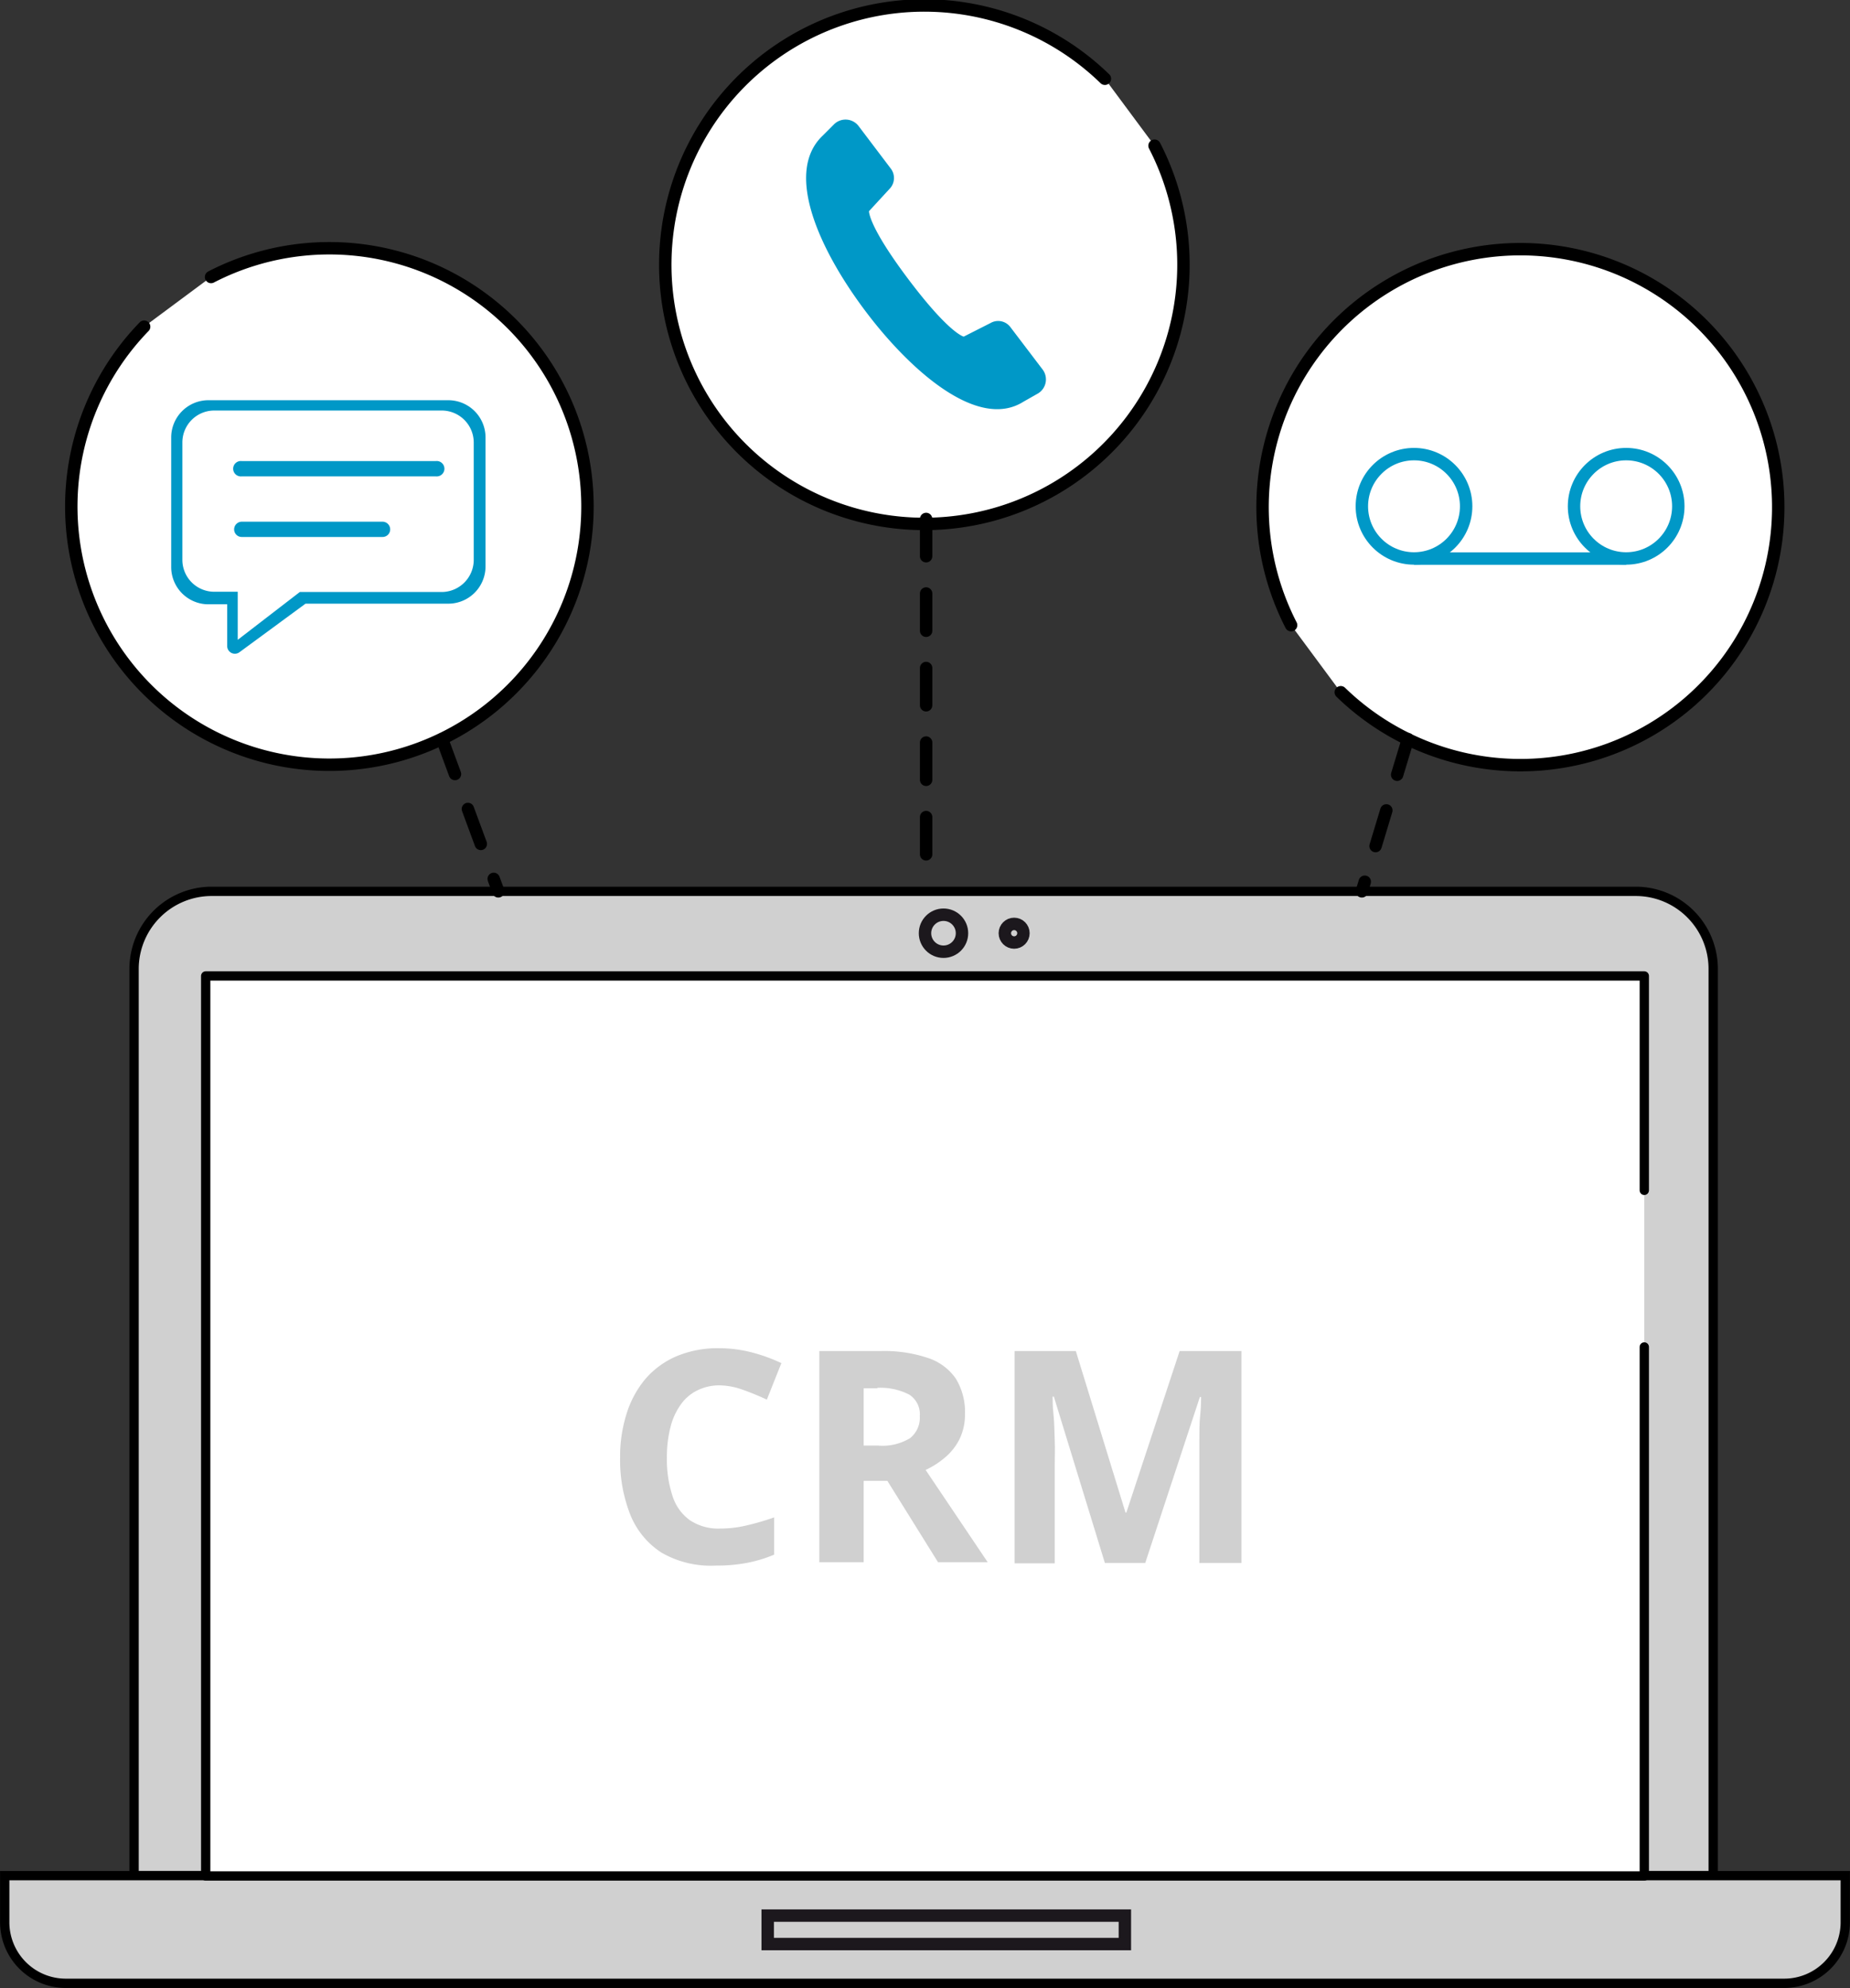 <svg xmlns="http://www.w3.org/2000/svg" width="149.02" height="160.07" viewBox="0 0 149.02 160.07">
  <rect x="0" y="0" width="149.02" height="160.07" fill="#333333" stroke="none"/>
  <defs>
    <style>
      .cls-1, .cls-4, .cls-7, .cls-9 {
        fill: #fff;
      }

      .cls-1, .cls-3, .cls-4, .cls-9 {
        stroke: #000;
      }

      .cls-1, .cls-4, .cls-9 {
        stroke-linecap: round;
        stroke-linejoin: round;
      }

      .cls-2 {
        fill: #0098c7;
      }

      .cls-3, .cls-6 {
        fill: #d0d0d0;
      }

      .cls-3, .cls-5, .cls-8 {
        stroke-miterlimit: 10;
      }

      .cls-3, .cls-4 {
        stroke-width: 0.75px;
      }

      .cls-5, .cls-8 {
        fill: none;
      }

      .cls-5 {
        stroke: #1c181d;
      }

      .cls-8 {
        stroke: #0098c7;
      }

      .cls-9 {
        stroke-dasharray: 3;
      }
    </style>
  </defs>
  <g id="Layer_2" data-name="Layer 2">
    <g id="Layer_1-2" data-name="Layer 1">
      <g>
        <path class="cls-1" d="M93,11.73a20.87,20.87,0,1,1-4-5.39"/>
        <path class="cls-1" d="M104,50.33a20.77,20.77,0,1,1,4,5.4"/>
        <path class="cls-1" d="M17,22.3a20.79,20.79,0,1,1-5.39,4"/>
        <g id="_8" data-name="8">
          <path class="cls-2" d="M77.63,27.1s-1.14-.22-4.43-4.58S70,17,70,17l1.65-1.79a1.25,1.25,0,0,0,.11-1.63l-2.59-3.42a1.32,1.32,0,0,0-2-.14l-.92.92c-3.13,3-.16,9.32,3.51,14.17,3.55,4.7,9,9.56,12.68,7.23l1.13-.64A1.32,1.32,0,0,0,84,29.77l-2.6-3.42A1.23,1.23,0,0,0,79.8,26Z"/>
        </g>
        <g>
          <g>
            <path class="cls-3" d="M138,126.07V78a6.24,6.24,0,0,0-6.24-6.24H17.05A6.25,6.25,0,0,0,10.8,78v73H138v-25"/>
            <path class="cls-3" d="M.38,151H148.64a0,0,0,0,1,0,0v3.75a4.92,4.92,0,0,1-4.92,4.92H5.3a4.92,4.92,0,0,1-4.92-4.92V151a0,0,0,0,1,0,0Z"/>
            <polyline class="cls-4" points="132.45 95.83 132.45 78.57 16.57 78.57 16.57 151.03 132.45 151.03 132.45 108.44"/>
            <circle class="cls-5" cx="76" cy="75.13" r="1.49"/>
            <circle class="cls-5" cx="81.69" cy="75.13" r="0.75"/>
            <rect class="cls-5" x="61.84" y="154.22" width="28.77" height="2.29"/>
          </g>
          <g>
            <path class="cls-6" d="M58,111.53a4.05,4.05,0,0,0-1.84.41,3.54,3.54,0,0,0-1.34,1.16,5.31,5.31,0,0,0-.82,1.83,9.46,9.46,0,0,0-.28,2.42,9.31,9.31,0,0,0,.45,3.08,3.82,3.82,0,0,0,1.39,1.95,4.12,4.12,0,0,0,2.44.68,9.31,9.31,0,0,0,2.09-.24,21,21,0,0,0,2.27-.66v3a11.06,11.06,0,0,1-2.23.67,13.23,13.23,0,0,1-2.47.21A7.94,7.94,0,0,1,53.29,125a6.51,6.51,0,0,1-2.52-3.06,12,12,0,0,1-.82-4.6,11.44,11.44,0,0,1,.53-3.55A8.06,8.06,0,0,1,52,111a6.89,6.89,0,0,1,2.51-1.82,8.6,8.6,0,0,1,3.43-.64,10.6,10.6,0,0,1,2.55.32,13.46,13.46,0,0,1,2.45.88l-1.17,2.94c-.64-.3-1.28-.56-1.92-.79A5.92,5.92,0,0,0,58,111.53Z"/>
            <path class="cls-6" d="M70.92,108.77a11,11,0,0,1,3.84.56A4.38,4.38,0,0,1,77,111a5.15,5.15,0,0,1,.73,2.86,4.51,4.51,0,0,1-.44,2,4.63,4.63,0,0,1-1.17,1.48,6.79,6.79,0,0,1-1.56,1l5,7.43h-4l-4.08-6.55H69.57v6.55H66V108.77Zm-.25,3h-1.1v4.61h1.17a4.28,4.28,0,0,0,2.57-.6,2.1,2.1,0,0,0,.78-1.77,1.88,1.88,0,0,0-.84-1.73A5.07,5.07,0,0,0,70.67,111.73Z"/>
            <path class="cls-6" d="M89,125.83l-4.11-13.39h-.1c0,.32,0,.8.07,1.44s.07,1.33.1,2.05,0,1.38,0,2v7.93H81.73V108.77h4.93l4,13h.07l4.29-13H100v17.06H96.61v-8.07q0-.81,0-1.86c0-.7,0-1.37.07-2s.06-1.11.07-1.43h-.1l-4.4,13.36Z"/>
          </g>
        </g>
        <g>
          <path class="cls-2" d="M36.11,32.22H16.74a3,3,0,0,0-2.95,3V45.65a3,3,0,0,0,2.95,3H18.3V52a.62.62,0,0,0,1,.5l5.31-3.9H36.11a3,3,0,0,0,3-3V35.18A3,3,0,0,0,36.11,32.22Z"/>
          <path class="cls-7" d="M35.57,33.05l-18.29,0a2.57,2.57,0,0,0-2.59,2.55v9.49a2.57,2.57,0,0,0,2.59,2.55l1.87,0v3.87l5-3.85,11.41,0a2.59,2.59,0,0,0,2.6-2.56V35.6A2.58,2.58,0,0,0,35.57,33.05Z"/>
          <path class="cls-2" d="M35.1,37.12H19.48a.62.62,0,1,0,0,1.23H35.1a.62.62,0,1,0,0-1.23Z"/>
          <path class="cls-2" d="M30.81,42H19.48a.62.62,0,0,0-.62.62.61.61,0,0,0,.62.61H30.81a.61.61,0,0,0,.62-.61A.62.62,0,0,0,30.81,42Z"/>
        </g>
        <g>
          <circle class="cls-8" cx="113.9" cy="40.76" r="4.2"/>
          <circle class="cls-8" cx="130.99" cy="40.76" r="4.2"/>
          <line class="cls-8" x1="113.9" y1="44.97" x2="130.99" y2="44.97"/>
        </g>
        <line class="cls-9" x1="35.61" y1="59.5" x2="40.14" y2="71.76"/>
        <line class="cls-9" x1="74.6" y1="41.78" x2="74.6" y2="70.18"/>
        <line class="cls-9" x1="113.41" y1="59.5" x2="109.7" y2="71.76"/>
      </g>
    </g>
  </g>
</svg>
